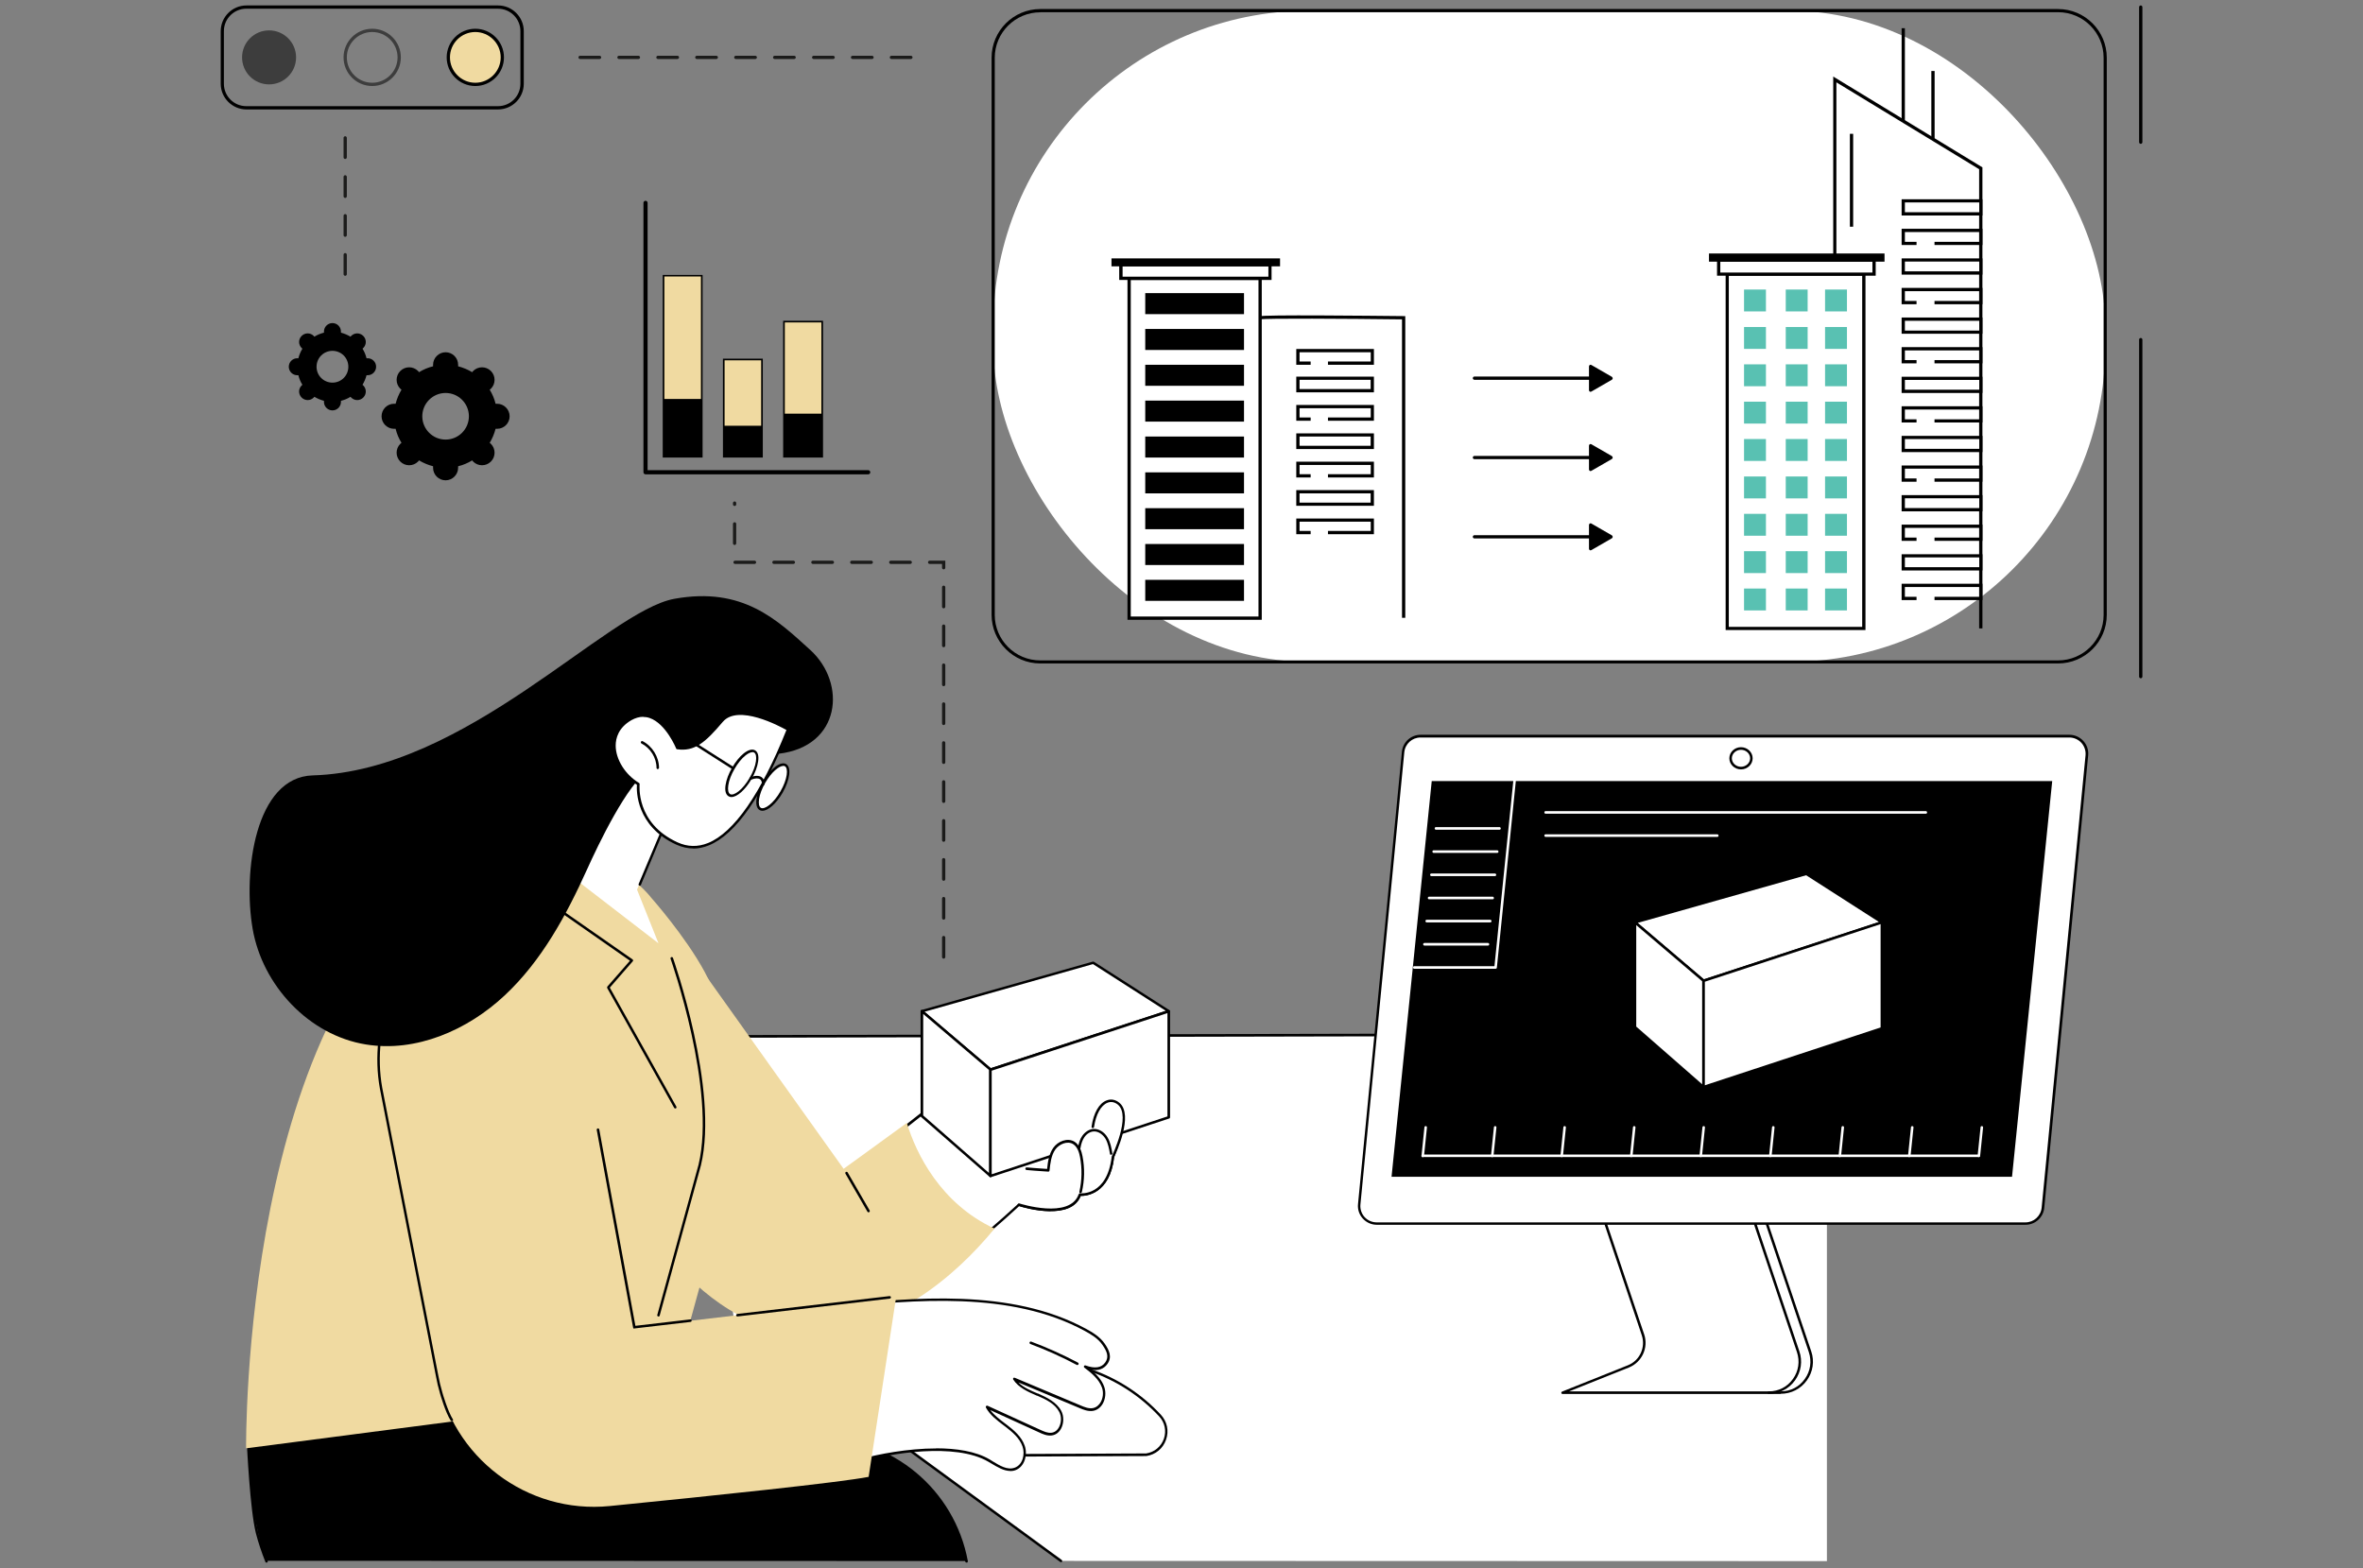<?xml version="1.0" encoding="UTF-8"?>
<svg id="uuid-bb5895a8-8ced-4c3d-bf43-851bc0ec0bcf" data-name="Ebene 1" xmlns="http://www.w3.org/2000/svg" width="217" height="144" viewBox="0 0 217 144">
  <rect x="0" y="0" width="217" height="144" fill="#808080" stroke="none"/>
  <g>
    <rect x="91.21" y=".98" width="102.12" height="59.81" rx="29.04" ry="29.04" style="fill: #fff;"/>
    <path d="M189,60.93h-93.47c-2.47,0-4.47-2.01-4.47-4.47V5.3c0-2.47,2.01-4.47,4.47-4.47h93.47c2.47,0,4.47,2.01,4.47,4.47v51.16c0,2.47-2.01,4.47-4.47,4.47ZM95.53,1.13c-2.3,0-4.18,1.87-4.18,4.18v51.16c0,2.3,1.87,4.18,4.18,4.18h93.47c2.3,0,4.18-1.87,4.18-4.18V5.3c0-2.3-1.87-4.18-4.18-4.18h-93.47Z"/>
  </g>
  <g>
    <polygon points="182.05 57.71 181.75 57.71 181.75 15.54 168.64 7.56 168.64 57.71 168.35 57.71 168.35 7.03 182.05 15.37 182.05 57.71"/>
    <rect x="174.63" y="2.59" width=".3" height="8.53"/>
    <rect x="169.88" y="12.29" width=".3" height="8.53"/>
    <rect x="177.36" y="6.52" width=".3" height="6.22"/>
    <g>
      <rect x="158.61" y="25.17" width="12.55" height="32.54" style="fill: #fff;"/>
      <path d="M171.31,57.86h-12.84V25.03h12.84v32.84ZM158.76,57.57h12.25V25.32h-12.25v32.24Z"/>
    </g>
    <g>
      <rect x="157.83" y="23.88" width="14.27" height="1.3" style="fill: #fff;"/>
      <path d="M172.25,25.32h-14.57v-1.6h14.57v1.6ZM157.98,25.03h13.97v-1h-13.97v1Z"/>
    </g>
    <g>
      <rect x="157.08" y="23.43" width="15.83" height=".45"/>
      <path d="M173.06,24.03h-16.12v-.75h16.12v.75ZM157.23,23.73h15.53v-.15h-15.53v.15Z"/>
    </g>
    <g>
      <rect x="174.78" y="18.44" width="7.12" height="1.19" style="fill: #fff;"/>
      <path d="M182.05,19.79h-7.42v-1.49h7.42v1.49ZM174.93,19.49h6.83v-.9h-6.83v.9Z"/>
    </g>
    <g>
      <polyline points="176 22.35 174.78 22.35 174.78 21.16 181.9 21.16 181.9 22.35 177.65 22.35" style="fill: #fff;"/>
      <polygon points="182.05 22.5 177.65 22.5 177.65 22.21 181.75 22.21 181.75 21.31 174.93 21.31 174.93 22.21 176 22.21 176 22.5 174.63 22.5 174.63 21.01 182.05 21.01 182.05 22.5"/>
    </g>
    <g>
      <rect x="174.78" y="23.88" width="7.12" height="1.19" style="fill: #fff;"/>
      <path d="M182.05,25.22h-7.42v-1.49h7.42v1.49ZM174.93,24.92h6.83v-.9h-6.83v.9Z"/>
    </g>
    <g>
      <polyline points="176 27.79 174.78 27.79 174.78 26.59 181.9 26.59 181.9 27.79 177.65 27.79" style="fill: #fff;"/>
      <polygon points="182.05 27.94 177.65 27.94 177.65 27.64 181.75 27.64 181.75 26.74 174.93 26.74 174.93 27.64 176 27.64 176 27.94 174.63 27.94 174.63 26.44 182.05 26.44 182.05 27.94"/>
    </g>
    <g>
      <rect x="174.78" y="29.31" width="7.12" height="1.19" style="fill: #fff;"/>
      <path d="M182.05,30.65h-7.42v-1.49h7.42v1.49ZM174.93,30.36h6.83v-.9h-6.83v.9Z"/>
    </g>
    <g>
      <polyline points="176 33.22 174.78 33.22 174.78 32.03 181.9 32.03 181.9 33.22 177.65 33.22" style="fill: #fff;"/>
      <polygon points="182.05 33.37 177.65 33.37 177.65 33.07 181.75 33.07 181.75 32.18 174.93 32.18 174.93 33.07 176 33.07 176 33.37 174.63 33.37 174.63 31.88 182.05 31.88 182.05 33.37"/>
    </g>
    <g>
      <rect x="174.78" y="34.74" width="7.12" height="1.19" style="fill: #fff;"/>
      <path d="M182.05,36.09h-7.42v-1.49h7.42v1.49ZM174.93,35.79h6.83v-.9h-6.83v.9Z"/>
    </g>
    <g>
      <polyline points="176 38.66 174.78 38.66 174.78 37.46 181.9 37.46 181.9 38.66 177.65 38.66" style="fill: #fff;"/>
      <polygon points="182.05 38.8 177.65 38.8 177.65 38.51 181.75 38.51 181.75 37.61 174.93 37.61 174.93 38.51 176 38.51 176 38.8 174.63 38.8 174.63 37.31 182.05 37.31 182.05 38.8"/>
    </g>
    <g>
      <rect x="174.78" y="40.18" width="7.12" height="1.19" style="fill: #fff;"/>
      <path d="M182.05,41.52h-7.42v-1.49h7.42v1.49ZM174.93,41.22h6.83v-.9h-6.83v.9Z"/>
    </g>
    <g>
      <polyline points="176 44.09 174.78 44.09 174.78 42.89 181.9 42.89 181.9 44.09 177.65 44.09" style="fill: #fff;"/>
      <polygon points="182.05 44.24 177.65 44.24 177.65 43.94 181.75 43.94 181.75 43.04 174.93 43.04 174.93 43.94 176 43.94 176 44.24 174.63 44.24 174.63 42.75 182.05 42.75 182.05 44.24"/>
    </g>
    <g>
      <rect x="174.78" y="45.61" width="7.12" height="1.19" style="fill: #fff;"/>
      <path d="M182.05,46.96h-7.42v-1.49h7.42v1.49ZM174.93,46.66h6.83v-.9h-6.83v.9Z"/>
    </g>
    <g>
      <polyline points="176 49.52 174.78 49.52 174.78 48.33 181.9 48.33 181.9 49.52 177.65 49.52" style="fill: #fff;"/>
      <polygon points="182.05 49.67 177.65 49.67 177.65 49.37 181.75 49.37 181.75 48.48 174.93 48.48 174.93 49.37 176 49.37 176 49.67 174.63 49.67 174.63 48.18 182.05 48.18 182.05 49.67"/>
    </g>
    <g>
      <rect x="174.78" y="51.05" width="7.12" height="1.19" style="fill: #fff;"/>
      <path d="M182.05,52.39h-7.42v-1.49h7.42v1.49ZM174.93,52.09h6.83v-.9h-6.83v.9Z"/>
    </g>
    <g>
      <polyline points="176 54.96 174.78 54.96 174.78 53.76 181.9 53.76 181.9 54.96 177.65 54.96" style="fill: #fff;"/>
      <polygon points="182.05 55.11 177.65 55.11 177.65 54.81 181.75 54.81 181.75 53.91 174.93 53.91 174.93 54.81 176 54.81 176 55.11 174.63 55.11 174.63 53.61 182.05 53.61 182.05 55.11"/>
    </g>
    <rect x="160.16" y="26.59" width="2.01" height="2.01" style="fill: #59c1b2;"/>
    <rect x="163.99" y="26.59" width="2.01" height="2.01" style="fill: #59c1b2;"/>
    <rect x="167.6" y="26.59" width="2.01" height="2.01" style="fill: #59c1b2;"/>
    <rect x="160.16" y="30.03" width="2.01" height="2.01" style="fill: #59c1b2;"/>
    <rect x="163.99" y="30.03" width="2.01" height="2.01" style="fill: #59c1b2;"/>
    <rect x="167.6" y="30.03" width="2.01" height="2.01" style="fill: #59c1b2;"/>
    <rect x="160.16" y="33.46" width="2.01" height="2.01" style="fill: #59c1b2;"/>
    <rect x="163.99" y="33.46" width="2.01" height="2.01" style="fill: #59c1b2;"/>
    <rect x="167.6" y="33.46" width="2.01" height="2.01" style="fill: #59c1b2;"/>
    <rect x="160.16" y="36.89" width="2.01" height="2.01" style="fill: #59c1b2;"/>
    <rect x="163.99" y="36.89" width="2.01" height="2.01" style="fill: #59c1b2;"/>
    <rect x="167.6" y="36.89" width="2.01" height="2.01" style="fill: #59c1b2;"/>
    <rect x="160.16" y="40.32" width="2.01" height="2.01" style="fill: #59c1b2;"/>
    <rect x="163.99" y="40.32" width="2.01" height="2.01" style="fill: #59c1b2;"/>
    <rect x="167.6" y="40.32" width="2.01" height="2.01" style="fill: #59c1b2;"/>
    <rect x="160.16" y="43.76" width="2.01" height="2.01" style="fill: #59c1b2;"/>
    <rect x="163.99" y="43.76" width="2.01" height="2.01" style="fill: #59c1b2;"/>
    <rect x="167.6" y="43.76" width="2.01" height="2.01" style="fill: #59c1b2;"/>
    <rect x="160.16" y="47.19" width="2.01" height="2.01" style="fill: #59c1b2;"/>
    <rect x="163.99" y="47.19" width="2.01" height="2.01" style="fill: #59c1b2;"/>
    <rect x="167.6" y="47.19" width="2.01" height="2.01" style="fill: #59c1b2;"/>
    <rect x="160.16" y="50.62" width="2.01" height="2.01" style="fill: #59c1b2;"/>
    <rect x="163.99" y="50.62" width="2.01" height="2.01" style="fill: #59c1b2;"/>
    <rect x="167.6" y="50.62" width="2.01" height="2.01" style="fill: #59c1b2;"/>
    <rect x="160.16" y="54.05" width="2.01" height="2.01" style="fill: #59c1b2;"/>
    <rect x="163.99" y="54.05" width="2.01" height="2.01" style="fill: #59c1b2;"/>
    <rect x="167.6" y="54.05" width="2.01" height="2.01" style="fill: #59c1b2;"/>
  </g>
  <g>
    <g>
      <rect x="103.69" y="25.56" width="12.03" height="31.21" style="fill: #fff;"/>
      <path d="M115.87,56.92h-12.33v-31.51h12.33v31.51ZM103.84,56.62h11.73v-30.91h-11.73v30.91Z"/>
    </g>
    <g>
      <rect x="102.94" y="24.31" width="13.69" height="1.25" style="fill: #fff;"/>
      <path d="M116.77,25.71h-13.99v-1.54h13.99v1.54ZM103.09,25.41h13.39v-.95h-13.39v.95Z"/>
    </g>
    <g>
      <rect x="102.22" y="23.88" width="15.18" height=".43"/>
      <path d="M117.55,24.46h-15.48v-.73h15.48v.73ZM102.37,24.16h14.88v-.13h-14.88v.13Z"/>
    </g>
    <g>
      <rect x="119.19" y="34.73" width="6.83" height="1.15" style="fill: #fff;"/>
      <path d="M126.17,36.03h-7.13v-1.44h7.13v1.44ZM119.34,35.73h6.53v-.85h-6.53v.85Z"/>
    </g>
    <g>
      <polyline points="120.36 38.49 119.19 38.49 119.19 37.34 126.03 37.34 126.03 38.49 121.95 38.49" style="fill: #fff;"/>
      <polygon points="126.17 38.64 121.95 38.64 121.95 38.34 125.88 38.34 125.88 37.49 119.34 37.49 119.34 38.34 120.36 38.34 120.36 38.64 119.04 38.64 119.04 37.19 126.17 37.19 126.17 38.64"/>
    </g>
    <g>
      <polyline points="120.36 33.35 119.19 33.35 119.19 32.2 126.03 32.2 126.03 33.35 121.95 33.35" style="fill: #fff;"/>
      <polygon points="126.17 33.5 121.95 33.5 121.95 33.2 125.88 33.2 125.88 32.35 119.34 32.35 119.34 33.2 120.36 33.2 120.36 33.5 119.04 33.5 119.04 32.05 126.17 32.05 126.17 33.5"/>
    </g>
    <g>
      <rect x="119.19" y="39.95" width="6.83" height="1.15" style="fill: #fff;"/>
      <path d="M126.17,41.24h-7.13v-1.44h7.13v1.44ZM119.34,40.94h6.53v-.85h-6.53v.85Z"/>
    </g>
    <g>
      <polyline points="120.36 43.7 119.19 43.7 119.19 42.55 126.03 42.55 126.03 43.7 121.95 43.7" style="fill: #fff;"/>
      <polygon points="126.17 43.85 121.95 43.85 121.95 43.55 125.88 43.55 125.88 42.7 119.34 42.7 119.34 43.55 120.36 43.55 120.36 43.85 119.04 43.85 119.04 42.4 126.17 42.4 126.17 43.85"/>
    </g>
    <g>
      <rect x="119.19" y="45.16" width="6.83" height="1.15" style="fill: #fff;"/>
      <path d="M126.17,46.45h-7.13v-1.44h7.13v1.44ZM119.34,46.16h6.53v-.85h-6.53v.85Z"/>
    </g>
    <g>
      <polyline points="120.36 48.91 119.19 48.91 119.19 47.76 126.03 47.76 126.03 48.91 121.95 48.91" style="fill: #fff;"/>
      <polygon points="126.17 49.06 121.95 49.06 121.95 48.76 125.88 48.76 125.88 47.91 119.34 47.91 119.34 48.76 120.36 48.76 120.36 49.06 119.04 49.06 119.04 47.62 126.17 47.62 126.17 49.06"/>
    </g>
    <rect x="105.17" y="26.92" width="9.07" height="1.93"/>
    <rect x="105.17" y="30.21" width="9.07" height="1.93"/>
    <rect x="105.17" y="33.5" width="9.07" height="1.93"/>
    <rect x="105.17" y="36.79" width="9.07" height="1.93"/>
    <rect x="105.17" y="40.09" width="9.07" height="1.93"/>
    <rect x="105.17" y="43.38" width="9.07" height="1.93"/>
    <rect x="105.17" y="46.67" width="9.07" height="1.93"/>
    <rect x="105.17" y="49.96" width="9.07" height="1.93"/>
    <rect x="105.17" y="53.25" width="9.07" height="1.93"/>
    <path d="M129.05,56.74h-.3v-27.41c-5.06-.06-12.59-.11-12.98,0l-.02-.08-.1-.2c.32-.16,10.22-.05,13.25-.02h.15v27.71Z"/>
  </g>
  <path d="M196.59,62.29c-.08,0-.15-.07-.15-.15v-30.95c0-.08.07-.15.15-.15s.15.07.15.15v30.95c0,.08-.07.15-.15.15Z"/>
  <path d="M196.59,13.21c-.08,0-.15-.07-.15-.15V.65c0-.08.07-.15.15-.15s.15.07.15.15v12.41c0,.08-.07.15-.15.15Z"/>
  <g>
    <polygon points="147.95 34.73 147 35.28 146.06 35.83 146.06 34.73 146.06 33.64 147 34.19 147.95 34.73"/>
    <path d="M146.06,35.98s-.05,0-.07-.02c-.05-.03-.07-.08-.07-.13v-1.09s0-1.09,0-1.09c0-.05.03-.1.07-.13.05-.03.1-.03.15,0l1.89,1.09s.07.08.07.13-.03.1-.07.13l-1.89,1.09s-.05.02-.07.02ZM146.21,33.9v.83s0,.83,0,.83l1.44-.83-1.44-.83Z"/>
  </g>
  <g>
    <polygon points="147.95 42.02 147 42.56 146.06 43.11 146.06 42.02 146.06 40.92 147 41.47 147.95 42.02"/>
    <path d="M146.06,43.26s-.05,0-.07-.02c-.05-.03-.07-.08-.07-.13v-1.09s0-1.09,0-1.09c0-.05.03-.1.07-.13.05-.03.1-.03.15,0l1.89,1.09s.07.08.07.13-.03.1-.07.13l-1.89,1.09s-.05.02-.07.02ZM146.21,41.18v.83s0,.83,0,.83l1.44-.83-1.44-.83Z"/>
  </g>
  <g>
    <polygon points="147.95 49.3 147 49.84 146.06 50.39 146.06 49.3 146.06 48.21 147 48.75 147.95 49.3"/>
    <path d="M146.06,50.54s-.05,0-.07-.02c-.05-.03-.07-.08-.07-.13v-1.09s0-1.09,0-1.09c0-.05.03-.1.07-.13.05-.03.1-.03.15,0l1.89,1.09s.07.08.07.13-.03.1-.07.13l-1.89,1.09s-.05.02-.07.02ZM146.21,48.47v.83s0,.83,0,.83l1.44-.83-1.44-.83Z"/>
  </g>
  <path d="M146.69,34.88h-11.29c-.08,0-.15-.07-.15-.15s.07-.15.15-.15h11.29c.08,0,.15.07.15.15s-.07.15-.15.15Z"/>
  <path d="M146.69,42.17h-11.29c-.08,0-.15-.07-.15-.15s.07-.15.15-.15h11.29c.08,0,.15.07.15.15s-.07.15-.15.15Z"/>
  <path d="M146.69,49.45h-11.29c-.08,0-.15-.07-.15-.15s.07-.15.15-.15h11.29c.08,0,.15.07.15.15s-.07.15-.15.15Z"/>
  <g>
    <path d="M35.04,38.23c0,.64.52,1.15,1.15,1.15.05,0,.09,0,.14,0,.11.46.3.9.54,1.29-.04.03-.07.06-.11.09-.45.45-.45,1.18,0,1.63.45.45,1.18.45,1.63,0,.03-.03.06-.07.09-.11.4.24.83.42,1.29.54,0,.05,0,.09,0,.14,0,.64.52,1.15,1.15,1.15s1.15-.52,1.15-1.15c0-.05,0-.09,0-.14.46-.11.9-.3,1.29-.54.03.04.06.07.09.11.45.45,1.18.45,1.63,0,.45-.45.45-1.18,0-1.63-.03-.03-.07-.06-.11-.09.24-.4.42-.83.54-1.29.05,0,.09,0,.14,0,.64,0,1.15-.52,1.15-1.15s-.52-1.15-1.15-1.15c-.05,0-.09,0-.14,0-.11-.46-.3-.9-.54-1.29.04-.03.07-.06.11-.09.45-.45.45-1.18,0-1.63-.45-.45-1.18-.45-1.63,0-.03.03-.06.07-.09.11-.4-.24-.83-.42-1.29-.54,0-.05,0-.09,0-.14,0-.64-.52-1.15-1.15-1.15s-1.15.52-1.15,1.15c0,.05,0,.09,0,.14-.46.11-.9.3-1.29.54-.03-.04-.06-.07-.09-.11-.45-.45-1.18-.45-1.63,0-.45.45-.45,1.18,0,1.63.03.03.07.06.11.09-.24.4-.42.83-.54,1.29-.05,0-.09,0-.14,0-.64,0-1.15.52-1.15,1.15ZM38.78,38.23c0-1.18.96-2.14,2.14-2.14s2.14.96,2.14,2.14-.96,2.14-2.14,2.14-2.14-.96-2.14-2.14Z"/>
    <path d="M26.52,33.68c0,.43.35.78.78.78.03,0,.06,0,.1,0,.08.32.2.61.37.88-.02.02-.05.04-.07.06-.31.31-.31.8,0,1.11.31.31.8.31,1.11,0,.02-.02.04-.05.06-.07.27.16.57.29.88.37,0,.03,0,.06,0,.1,0,.43.35.78.78.78s.78-.35.78-.78c0-.03,0-.06,0-.1.32-.08.61-.2.88-.37.02.02.04.05.06.07.31.31.8.31,1.11,0,.31-.31.31-.8,0-1.11-.02-.02-.05-.04-.07-.06.16-.27.29-.57.37-.88.03,0,.06,0,.1,0,.43,0,.78-.35.78-.78s-.35-.78-.78-.78c-.03,0-.06,0-.1,0-.08-.32-.2-.61-.37-.88.02-.02.05-.04.07-.06.31-.31.31-.8,0-1.11-.31-.31-.8-.31-1.11,0-.02.02-.04.05-.06.07-.27-.16-.57-.29-.88-.37,0-.03,0-.06,0-.1,0-.43-.35-.78-.78-.78s-.78.35-.78.78c0,.03,0,.06,0,.1-.32.08-.61.2-.88.37-.02-.02-.04-.05-.06-.07-.31-.31-.8-.31-1.11,0-.31.31-.31.8,0,1.11.02.02.05.04.07.06-.16.27-.29.57-.37.88-.03,0-.06,0-.1,0-.43,0-.78.35-.78.78ZM29.07,33.68c0-.81.65-1.46,1.46-1.46s1.46.65,1.46,1.46-.65,1.46-1.46,1.46-1.46-.65-1.46-1.46Z"/>
  </g>
  <g>
    <circle cx="24.71" cy="5.27" r="2.48" style="fill: #3d3d3d;"/>
    <path d="M34.18,7.9c-1.45,0-2.63-1.18-2.63-2.63s1.18-2.63,2.63-2.63,2.63,1.18,2.63,2.63-1.18,2.63-2.63,2.63ZM34.18,2.94c-1.29,0-2.33,1.05-2.33,2.33s1.05,2.33,2.33,2.33,2.33-1.05,2.33-2.33-1.05-2.33-2.33-2.33Z" style="fill: #3d3d3d;"/>
    <g>
      <circle cx="43.65" cy="5.27" r="2.48" style="fill: #f0daa1;"/>
      <path d="M43.65,7.9c-1.45,0-2.63-1.18-2.63-2.63s1.18-2.63,2.63-2.63,2.63,1.18,2.63,2.63-1.18,2.63-2.63,2.63ZM43.65,2.94c-1.29,0-2.33,1.05-2.33,2.33s1.05,2.33,2.33,2.33,2.33-1.05,2.33-2.33-1.05-2.33-2.33-2.33Z"/>
    </g>
  </g>
  <path d="M45.74,10.05h-23.11c-1.3,0-2.36-1.06-2.36-2.36V2.86c0-1.3,1.06-2.36,2.36-2.36h23.11c1.3,0,2.36,1.06,2.36,2.36v4.83c0,1.3-1.06,2.36-2.36,2.36ZM22.62.8c-1.14,0-2.06.92-2.06,2.06v4.83c0,1.14.92,2.06,2.06,2.06h23.11c1.14,0,2.06-.92,2.06-2.06V2.86c0-1.14-.92-2.06-2.06-2.06h-23.11Z"/>
  <g>
    <path d="M79.73,43.56h-20.45c-.1,0-.19-.08-.19-.19v-24.74c0-.1.08-.19.19-.19s.19.08.19.19v24.55h20.26c.1,0,.19.08.19.19s-.08.19-.19.19Z"/>
    <g>
      <rect x="60.93" y="25.32" width="3.51" height="16.62" style="fill: #f0daa1;"/>
      <path d="M64.52,42.02h-3.66v-16.77h3.66v16.77ZM61.01,41.87h3.36v-16.48h-3.36v16.48Z"/>
    </g>
    <g>
      <rect x="66.46" y="33.01" width="3.51" height="8.93" style="fill: #f0daa1;"/>
      <path d="M70.05,42.02h-3.66v-9.08h3.66v9.08ZM66.54,41.87h3.36v-8.78h-3.36v8.78Z"/>
    </g>
    <g>
      <rect x="71.99" y="29.53" width="3.51" height="12.41" style="fill: #f0daa1;"/>
      <path d="M75.58,42.02h-3.66v-12.56h3.66v12.56ZM72.07,41.87h3.36v-12.26h-3.36v12.26Z"/>
    </g>
    <rect x="60.93" y="36.64" width="3.51" height="5.32"/>
    <rect x="66.46" y="39.1" width="3.51" height="2.86"/>
    <rect x="71.99" y="37.99" width="3.51" height="3.97"/>
  </g>
  <g>
    <polygon points="64.08 95.24 157.47 94.99 167.77 100.52 167.77 143.37 97.44 143.35 67.4 121.21 64.08 95.24" style="fill: #fff;"/>
    <path d="M97.44,143.47s-.05,0-.07-.02l-17.67-12.93c-.05-.04-.06-.11-.03-.16.04-.05.11-.06.16-.03l17.67,12.93c.05.04.06.11.03.16-.02.03-.06.05-.09.05Z"/>
  </g>
  <path d="M167.77,100.64s-.04,0-.06-.01l-10.27-5.52-89.88.19h0c-.06,0-.12-.05-.12-.12,0-.06.05-.12.12-.12l89.91-.19s.04,0,.06.01l10.3,5.54c.06.03.08.1.05.16-.02.04-.06.06-.1.06Z"/>
  <g>
    <path d="M105.27,133.6l-14.55.06-1.06-6.99,3.01-1.51c5.14-.78,10.32,1.04,13.86,4.84,1.18,1.27.46,3.34-1.26,3.6Z" style="fill: #fff;"/>
    <path d="M90.72,133.78c-.06,0-.11-.04-.12-.1l-1.06-6.99s.02-.1.06-.12l3.01-1.51s.02,0,.03-.01c5.18-.78,10.4,1.04,13.96,4.87.58.63.77,1.49.48,2.3-.28.81-.96,1.37-1.81,1.5,0,0-.01,0-.02,0l-14.55.06h0ZM105.27,133.6h0,0ZM89.79,126.73l1.03,6.81,14.44-.06c.76-.12,1.36-.62,1.62-1.34.25-.73.09-1.5-.43-2.06-3.51-3.77-8.64-5.57-13.74-4.8l-2.91,1.47Z"/>
  </g>
  <g>
    <g>
      <g>
        <path d="M147.45,112.38l3.43,10.21c.39,1.17-.2,2.44-1.34,2.89l-6.05,2.42h20.03c1.94,0,3.31-1.91,2.69-3.75l-3.97-11.79h-14.8Z" style="fill: #fff;"/>
        <path d="M163.52,128.02h-20.03c-.06,0-.1-.04-.11-.09s.02-.11.07-.13l6.05-2.42c1.08-.43,1.64-1.64,1.27-2.75l-3.43-10.21c-.02-.06.01-.13.07-.15.06-.02.13.01.15.07l3.43,10.21c.41,1.22-.21,2.56-1.41,3.04l-5.48,2.19h19.43c.89,0,1.7-.41,2.21-1.14.52-.72.65-1.62.37-2.46l-3.97-11.79c-.02-.06.01-.13.07-.15.06-.02.13.01.15.07l3.97,11.79c.31.91.16,1.89-.4,2.67-.56.78-1.44,1.23-2.4,1.23Z"/>
      </g>
      <path d="M162.44,128.02c-.06,0-.12-.05-.12-.12s.05-.12.12-.12c.89,0,1.7-.41,2.21-1.14.52-.72.65-1.62.37-2.46l-3.96-11.78c-.02-.06.01-.13.07-.15.06-.02.13.01.15.07l3.96,11.78c.31.91.16,1.89-.4,2.67-.56.78-1.44,1.23-2.4,1.23Z"/>
    </g>
    <g>
      <path d="M126.43,112.37h59.58c.83,0,1.52-.63,1.6-1.45l4.03-41.54c.09-.95-.65-1.76-1.6-1.76h-59.58c-.83,0-1.52.63-1.6,1.45l-4.03,41.54c-.09.95.65,1.76,1.6,1.76Z" style="fill: #fff;"/>
      <path d="M186.01,112.48h-59.58c-.49,0-.95-.21-1.28-.57-.33-.36-.49-.84-.44-1.33l4.03-41.54c.09-.89.83-1.56,1.72-1.56h59.58c.49,0,.95.21,1.28.57.33.36.49.84.44,1.33l-4.03,41.54c-.09.89-.83,1.56-1.72,1.56ZM130.45,67.73c-.77,0-1.41.58-1.49,1.35l-4.03,41.54c-.04.42.1.84.38,1.15.28.31.69.49,1.11.49h59.58c.77,0,1.41-.58,1.49-1.35l4.03-41.54c.04-.42-.1-.84-.38-1.15-.28-.31-.69-.49-1.11-.49h-59.58Z"/>
    </g>
    <polygon points="127.79 108.07 184.77 108.07 188.46 71.73 131.48 71.73 127.79 108.07"/>
    <g>
      <path d="M137.35,88.97h-7.47c-.06,0-.12-.05-.12-.12s.05-.12.12-.12h7.36s1.73-17.01,1.73-17.01c0-.06.06-.11.13-.1.06,0,.11.06.1.13l-1.74,17.12c0,.06-.06.1-.12.1Z" style="fill: #fff;"/>
      <path d="M136.64,86.84h-5.83c-.06,0-.12-.05-.12-.12s.05-.12.12-.12h5.83c.06,0,.12.05.12.12s-.05.12-.12.12Z" style="fill: #fff;"/>
      <path d="M136.85,84.71h-5.83c-.06,0-.12-.05-.12-.12s.05-.12.12-.12h5.83c.06,0,.12.05.12.12s-.05.12-.12.12Z" style="fill: #fff;"/>
      <path d="M137.07,82.59h-5.83c-.06,0-.12-.05-.12-.12s.05-.12.12-.12h5.83c.06,0,.12.05.12.12s-.05.12-.12.12Z" style="fill: #fff;"/>
      <path d="M137.28,80.46h-5.83c-.06,0-.12-.05-.12-.12s.05-.12.12-.12h5.83c.06,0,.12.05.12.12s-.05.12-.12.12Z" style="fill: #fff;"/>
      <path d="M137.49,78.33h-5.83c-.06,0-.12-.05-.12-.12s.05-.12.12-.12h5.83c.06,0,.12.05.12.12s-.05.12-.12.12Z" style="fill: #fff;"/>
      <path d="M137.7,76.2h-5.83c-.06,0-.12-.05-.12-.12s.05-.12.12-.12h5.83c.06,0,.12.05.12.12s-.05.12-.12.12Z" style="fill: #fff;"/>
    </g>
    <path d="M159.88,70.66c-.59,0-1.07-.46-1.07-1.02s.48-1.02,1.07-1.02,1.07.46,1.07,1.02-.48,1.02-1.07,1.02ZM159.88,68.86c-.46,0-.84.35-.84.78s.38.78.84.78.84-.35.84-.78-.38-.78-.84-.78Z"/>
    <g>
      <path d="M130.65,106.27s0,0-.01,0c-.06,0-.11-.06-.1-.13l.27-2.62c0-.06.06-.11.13-.1.06,0,.11.06.1.13l-.27,2.62c0,.06-.06.1-.12.1Z" style="fill: #fff;"/>
      <path d="M137.03,106.27s0,0-.01,0c-.06,0-.11-.06-.1-.13l.27-2.62c0-.06.06-.11.13-.1.06,0,.11.06.1.13l-.27,2.62c0,.06-.06.1-.12.1Z" style="fill: #fff;"/>
      <path d="M143.41,106.27s0,0-.01,0c-.06,0-.11-.06-.1-.13l.27-2.62c0-.06.06-.11.13-.1.06,0,.11.06.1.13l-.27,2.62c0,.06-.06.1-.12.1Z" style="fill: #fff;"/>
      <path d="M149.8,106.27s0,0-.01,0c-.06,0-.11-.06-.1-.13l.27-2.62c0-.06.06-.11.13-.1.06,0,.11.06.1.13l-.27,2.62c0,.06-.06.1-.12.1Z" style="fill: #fff;"/>
      <path d="M156.18,106.27s0,0-.01,0c-.06,0-.11-.06-.1-.13l.27-2.62c0-.06.06-.11.13-.1.06,0,.11.06.1.13l-.27,2.62c0,.06-.06.1-.12.1Z" style="fill: #fff;"/>
      <path d="M162.57,106.27s0,0-.01,0c-.06,0-.11-.06-.1-.13l.27-2.62c0-.06.06-.11.13-.1.06,0,.11.06.1.13l-.27,2.62c0,.06-.06.1-.12.1Z" style="fill: #fff;"/>
      <path d="M168.95,106.27s0,0-.01,0c-.06,0-.11-.06-.1-.13l.27-2.62c0-.06.06-.11.13-.1.06,0,.11.06.1.13l-.27,2.62c0,.06-.06.1-.12.1Z" style="fill: #fff;"/>
      <path d="M175.33,106.27s0,0-.01,0c-.06,0-.11-.06-.1-.13l.27-2.62c0-.06.06-.11.13-.1.06,0,.11.06.1.13l-.27,2.62c0,.06-.06.1-.12.1Z" style="fill: #fff;"/>
      <path d="M181.72,106.27s0,0-.01,0c-.06,0-.11-.06-.1-.13l.27-2.62c0-.06.06-.11.13-.1.06,0,.11.06.1.13l-.27,2.62c0,.06-.06.1-.12.1Z" style="fill: #fff;"/>
      <path d="M130.65,106.27c-.06,0-.12-.05-.12-.12s.05-.12.12-.12h51.04c.06,0,.12.05.12.11s-.05.12-.12.12h-51.04Z" style="fill: #fff;"/>
    </g>
    <path d="M176.85,74.73h-34.91c-.06,0-.12-.05-.12-.12s.05-.12.12-.12h34.91c.06,0,.12.05.12.12s-.05.12-.12.12Z"/>
    <path d="M176.85,74.73h-34.91c-.06,0-.12-.05-.12-.12s.05-.12.12-.12h34.91c.06,0,.12.05.12.12s-.05.12-.12.12Z"/>
    <path d="M176.85,74.73h-34.91c-.06,0-.12-.05-.12-.12s.05-.12.12-.12h34.91c.06,0,.12.05.12.12s-.05.12-.12.12Z"/>
    <g>
      <path d="M157.7,76.86h-15.76c-.06,0-.12-.05-.12-.12s.05-.12.12-.12h15.76c.06,0,.12.05.12.12s-.05.12-.12.12Z" style="fill: #fff;"/>
      <path d="M176.85,74.73h-34.91c-.06,0-.12-.05-.12-.12s.05-.12.12-.12h34.91c.06,0,.12.05.12.12s-.05.12-.12.12Z" style="fill: #fff;"/>
    </g>
    <g>
      <g>
        <polygon points="150.15 84.71 165.88 80.25 172.82 84.71 156.44 90.07 150.15 84.71" style="fill: #fff;"/>
        <path d="M156.44,90.19s-.05,0-.08-.03l-6.3-5.36s-.05-.07-.04-.11.04-.08.08-.09l15.74-4.45s.07,0,.09.01l6.94,4.45s.06.07.05.11c0,.04-.04.08-.08.1l-16.38,5.36s-.02,0-.04,0ZM150.39,84.76l6.08,5.18,16.08-5.27-6.69-4.29-15.48,4.38Z"/>
      </g>
      <g>
        <polygon points="150.15 94.33 156.44 99.84 156.44 90.07 150.15 84.71 150.15 94.33" style="fill: #fff;"/>
        <path d="M156.44,99.95s-.06,0-.08-.03l-6.3-5.5s-.04-.05-.04-.09v-9.63s.03-.09.07-.11c.04-.02.09-.01.12.02l6.3,5.36s.04.05.04.09v9.77s-.03.09-.07.11c-.02,0-.03.01-.05.01ZM150.26,94.28l6.06,5.3v-9.46l-6.06-5.16v9.32Z"/>
      </g>
      <g>
        <polygon points="172.82 94.45 156.44 99.84 156.44 90.07 172.82 84.71 172.82 94.45" style="fill: #fff;"/>
        <path d="M156.44,99.95s-.05,0-.07-.02c-.03-.02-.05-.06-.05-.09v-9.77c0-.05.03-.1.08-.11l16.38-5.36s.07,0,.1.02c.03.02.05.06.05.09v9.74c0,.05-.03.1-.08.11l-16.38,5.39s-.02,0-.04,0ZM156.56,90.15v9.52l16.14-5.31v-9.49l-16.14,5.29ZM172.82,94.45h0,0Z"/>
      </g>
    </g>
  </g>
  <g>
    <g>
      <path d="M24.42,143.33c-.5-1.25-1.03-3.86-1.28-5.4l-.45-6.18,19.88-4.13,31.2,4.63c8.32-.6,13.77,4.85,14.95,11.11l-64.3-.02Z"/>
      <path d="M88.75,143.5c-.06,0-.1-.04-.11-.1-1.22-6.54-6.94-11.24-13.59-11.16l-29.7.27s-.1-.03-.11-.08l-.88-2.97-21.46,3.27c.04.81.31,6.02.82,8.03.21.83.5,1.7.86,2.59.02.06,0,.13-.06.15-.06.02-.13,0-.15-.06-.36-.9-.65-1.78-.87-2.62-.55-2.19-.82-8.12-.83-8.18,0-.06.04-.11.1-.12l21.67-3.3c.06,0,.11.03.13.08l.88,2.99,29.61-.27c.05,0,.11,0,.16,0,6.7,0,12.43,4.75,13.66,11.35.01.06-.03.12-.09.14,0,0-.01,0-.02,0Z"/>
    </g>
    <g>
      <g>
        <g>
          <g>
            <path d="M102.64,101.52c-1.18-.69-1.98-.15-2.28,1.97,0,0-2.23.13-3.77-1.38-.48-.47-.62-1.18-.38-1.81.28-.72.67-1.66.96-2.01.49-.6,3.06.47,3.68-1.34.62-1.8-4.31-3.46-5.35-2.73-.85.6-6.76,4.79-12.4,9.28.62,1.14-1.75,4.8-1,5.86,1.04,1.44,2.2,2.79,3.5,4,1.01.94,1.56,1.28,2.71,2.03,1.64-1.64,3.15-2.79,5.26-4.75,0,0,4.75,1.54,5.6-.92,0,0,2.6.3,3.04-3.47,0,0,1.62-4.04.44-4.73Z" style="fill: #fff;"/>
            <path d="M88.31,115.51s-.04,0-.06-.02l-.29-.19c-.97-.64-1.5-.99-2.43-1.85-1.27-1.18-2.45-2.53-3.52-4.01-.42-.59,0-1.8.46-3.09.4-1.11.8-2.27.53-2.78-.03-.05-.01-.11.03-.15,6.08-4.85,12.34-9.25,12.4-9.29.76-.53,3.3.07,4.69,1.12.75.56,1.04,1.17.84,1.74-.42,1.22-1.69,1.21-2.61,1.2-.48,0-.94,0-1.09.17-.22.27-.55.95-.94,1.98-.23.59-.09,1.25.35,1.68,1.31,1.29,3.15,1.35,3.59,1.35.18-1.2.53-1.9,1.05-2.16.38-.18.85-.12,1.39.2,1.22.71-.19,4.37-.38,4.86-.4,3.41-2.59,3.57-3.07,3.56-.89,2.3-5.05,1.12-5.65.93-.9.83-1.67,1.51-2.42,2.16-.96.83-1.86,1.62-2.78,2.54-.02.02-.05.03-.08.03ZM83.24,103.54c.25.62-.14,1.72-.55,2.88-.42,1.17-.85,2.39-.49,2.88,1.06,1.47,2.23,2.81,3.49,3.98.91.85,1.44,1.2,2.4,1.83l.21.14c.91-.9,1.79-1.67,2.73-2.49.76-.66,1.55-1.35,2.47-2.2.03-.03.08-.04.12-.03.05.02,4.65,1.48,5.45-.85.02-.05.07-.08.12-.08.1.01,2.49.23,2.91-3.36,0-.01,0-.02,0-.03.44-1.1,1.39-4.06.49-4.59-.47-.27-.86-.34-1.17-.19-.46.22-.77.92-.94,2.08,0,.05-.05.1-.11.1-.09,0-2.3.12-3.86-1.41-.51-.5-.67-1.26-.4-1.93.28-.73.68-1.68.98-2.04.22-.26.7-.26,1.27-.25.9,0,2.02.02,2.39-1.05.21-.6-.3-1.13-.76-1.48-1.37-1.03-3.8-1.55-4.42-1.11-.06.04-6.26,4.4-12.32,9.22Z"/>
          </g>
          <path d="M91.58,104.59s-.07-.02-.09-.05c-.04-.05-.03-.13.03-.16,1.18-.85,1.85-2.4,1.68-3.84,0-.06.04-.12.1-.13.06,0,.12.04.13.1.18,1.55-.51,3.14-1.78,4.06-.02.02-.04.02-.07.02Z"/>
          <g>
            <g>
              <polygon points="84.66 92.87 100.4 88.41 107.33 92.87 90.96 98.23 84.66 92.87" style="fill: #fff;"/>
              <path d="M90.96,98.35s-.05,0-.08-.03l-6.3-5.36s-.05-.07-.04-.11.04-.08.08-.09l15.74-4.45s.07,0,.09.01l6.94,4.45s.06.07.05.11c0,.04-.04.08-.08.1l-16.38,5.36s-.02,0-.04,0ZM84.9,92.92l6.08,5.18,16.08-5.27-6.69-4.29-15.48,4.38Z"/>
            </g>
            <g>
              <polygon points="84.66 102.49 90.96 108 90.96 98.23 84.66 92.87 84.66 102.49" style="fill: #fff;"/>
              <path d="M90.96,108.11s-.06,0-.08-.03l-6.3-5.5s-.04-.05-.04-.09v-9.63s.03-.09.07-.11c.04-.02.09-.01.12.02l6.3,5.36s.04.05.04.09v9.77s-.03.09-.07.11c-.02,0-.03.01-.05.01ZM84.78,102.44l6.06,5.3v-9.46l-6.06-5.16v9.32Z"/>
            </g>
            <g>
              <polygon points="107.33 102.61 90.96 108 90.96 98.23 107.33 92.87 107.33 102.61" style="fill: #fff;"/>
              <path d="M90.96,108.11s-.05,0-.07-.02c-.03-.02-.05-.06-.05-.09v-9.77c0-.05.03-.1.08-.11l16.38-5.36s.07,0,.1.02c.03.02.05.06.05.09v9.74c0,.05-.03.1-.08.11l-16.38,5.39s-.02,0-.04,0ZM91.07,98.32v9.52l16.14-5.31v-9.49l-16.14,5.29ZM107.33,102.61h0,0Z"/>
            </g>
          </g>
          <g>
            <path d="M102.73,101.37c-1.09-.81-2.09.23-2.39,2.36l-.45.25c-.16.1-.31.25-.42.41-.02.03-.04.06-.06.1l-.38.86c-.05-.05-.34-.32-.4-.36-.58-.38-1.41-.04-1.81.52-.4.57-.48,1.29-.55,1.98-1.01-.2-1.17-.14-2.18-.34l-.99,1.72.45,1.78s4.75,1.54,5.6-.92c0,0,2.6.3,3.04-3.47,0,0,1.91-3.85.53-4.88Z" style="fill: #fff;"/>
            <g>
              <path d="M99.24,109.59s-.02,0-.03,0c-.06-.01-.1-.08-.09-.14.24-1.04.26-2.14.06-3.19-.07-.38-.22-.92-.62-1.18-.53-.34-1.29-.01-1.65.49-.39.56-.46,1.29-.53,1.93,0,.06-.06.11-.12.1-.8-.04-1.97-.15-1.99-.15-.06,0-.11-.06-.11-.13,0-.06.06-.11.13-.11.01,0,1.08.1,1.87.14.06-.62.16-1.35.56-1.93.42-.61,1.32-.97,1.97-.56.47.31.64.91.72,1.33.21,1.08.19,2.21-.06,3.28-.01.05-.06.09-.11.09Z"/>
              <path d="M102.04,106.06c-.06,0-.11-.04-.11-.1-.08-.47-.17-.96-.41-1.38-.2-.33-.61-.71-1.11-.67-.31.03-.62.22-.83.53-.17.25-.29.57-.36,1-.01.06-.07.11-.13.1-.06-.01-.11-.07-.1-.13.08-.47.2-.82.4-1.1.25-.36.63-.6,1-.63.5-.04,1.02.27,1.32.78.27.45.36.99.44,1.46.01.06-.03.12-.1.13,0,0-.01,0-.02,0Z"/>
              <path d="M96.48,111.24c-1.42,0-2.85-.45-2.95-.49-.06-.02-.09-.09-.07-.15.02-.06.09-.09.15-.08.05.02,4.65,1.48,5.45-.85.02-.05.07-.08.12-.08.1.01,2.49.23,2.91-3.36,0-.01,0-.03.01-.04.02-.04,1.8-3.71.56-4.74-.29-.24-.63-.31-.95-.18-.61.24-1.07,1.07-1.24,2.23,0,.06-.07.11-.13.1-.06,0-.11-.07-.1-.13.18-1.25.69-2.15,1.38-2.41.4-.16.82-.08,1.18.22,1.34,1.12-.34,4.68-.49,5-.41,3.41-2.59,3.56-3.07,3.55-.43,1.1-1.59,1.4-2.76,1.4Z"/>
            </g>
          </g>
        </g>
        <g>
          <path d="M83.27,103.13c-3.22,2.35-5.8,4.21-5.8,4.21l-12.65-17.74s-3.15-5.47-11.18-4.38c-8.03,1.1,2.68,22.12,2.68,22.12.09.37,6.95,15.47,18.3,15.09,7.16-.25,12.97-5.04,16.71-9.6-4.92-2.27-7.2-6.86-8.05-9.7Z" style="fill: #f0daa1;"/>
          <path d="M79.76,111.34s-.08-.02-.1-.06l-2.02-3.49c-.03-.06-.01-.13.04-.16.06-.03.13-.01.16.04l2.02,3.49c.03.06.01.13-.04.16-.02.01-.04.02-.06.02Z"/>
        </g>
      </g>
      <g>
        <g>
          <path d="M59.79,82.43s3.14,3.53,4.93,6.84c2.14,3.94,2.85,9.77,2.91,13.13.04,2.15-.14,4.3-.79,6.35l-5.27,19.19-38.97,5.07s-.44-41.29,19.17-52.49c11.62-6.63,18.02,1.91,18.02,1.91Z" style="fill: #f0daa1;"/>
          <path d="M62.01,101.8s-.08-.02-.1-.06l-6.15-11s-.02-.1.01-.13l2.08-2.38-9.03-6.3s-.05-.07-.05-.11l.46-3.85c0-.06.07-.11.13-.1.06,0,.11.07.1.13l-.45,3.78,9.08,6.33s.05.05.05.08c0,.03,0,.07-.03.09l-2.11,2.42,6.11,10.93c.03.06.01.13-.04.16-.02.01-.04.01-.06.01Z"/>
          <path d="M60.47,120.9s-.02,0-.03,0c-.06-.02-.1-.08-.08-.14l3.79-13.8c1.65-6.92-2.53-18.79-2.57-18.91-.02-.06.01-.13.07-.15.06-.02.13.01.15.07.04.12,4.24,12.05,2.57,19.04l-3.79,13.81c-.01.05-.06.09-.11.09Z"/>
        </g>
        <g>
          <g>
            <path d="M78.92,134.14c3.23-.92,9-1.71,11.9-.01.75.44,1.58,1.06,2.39.77.78-.28,1.07-1.32.79-2.1-.28-.78-.94-1.36-1.6-1.86-.66-.5-1.37-1-1.78-1.72,1.62.74,3.24,1.48,4.86,2.22.34.15.7.31,1.06.27.87-.1,1.22-1.31.81-2.08-.41-.78-1.26-1.19-2.07-1.54-.81-.34-1.67-.71-2.16-1.44,2.01.85,4.03,1.69,6.04,2.54.37.16.77.32,1.18.25.84-.13,1.23-1.22.95-2.03-.28-.81-.99-1.37-1.66-1.89.83.31,1.53.26,1.95-.32.41-.58.15-1.16-.26-1.75-.4-.59-1.03-.98-1.66-1.32-6.73-3.67-15.42-2.9-23.05-2.14l2.29,14.15Z" style="fill: #fff;"/>
            <path d="M98.93,125.36s-.04,0-.05-.01c-1.37-.73-2.81-1.38-4.26-1.92-.06-.02-.09-.09-.07-.15.02-.06.09-.09.15-.07,1.47.55,2.91,1.2,4.29,1.93.06.03.08.1.05.16-.02.04-.06.06-.1.06Z"/>
            <path d="M92.78,135.09c-.6,0-1.19-.36-1.73-.68-.1-.06-.19-.12-.29-.17-3.04-1.78-9.05-.76-11.81.02-.03,0-.07,0-.09-.01-.03-.02-.05-.05-.05-.08l-2.29-14.15s0-.06.02-.09c.02-.03.05-.04.08-.04,7.22-.72,16.22-1.61,23.12,2.15.59.32,1.26.72,1.7,1.35.41.59.72,1.23.25,1.88-.33.46-.85.64-1.52.52.51.42,1.02.93,1.24,1.59.17.5.11,1.11-.16,1.56-.21.35-.52.57-.88.63-.45.07-.89-.11-1.24-.26l-5.61-2.35c.47.47,1.14.75,1.78,1.02h.03c.81.36,1.7.79,2.13,1.6.25.47.24,1.12-.01,1.6-.2.38-.51.61-.89.65-.41.05-.81-.13-1.13-.28l-4.49-2.05c.37.48.87.86,1.36,1.23l.16.12c.64.49,1.35,1.08,1.64,1.92.29.82,0,1.94-.86,2.25-.16.06-.32.08-.48.08ZM85.97,133.01c1.85,0,3.64.27,4.91,1.02.1.06.19.12.29.18.66.4,1.34.82,2.01.58.74-.26.97-1.24.72-1.95-.27-.78-.95-1.34-1.56-1.81l-.16-.12c-.62-.47-1.26-.95-1.64-1.64-.02-.04-.02-.1.02-.14.03-.04.09-.05.13-.03l4.86,2.22c.31.14.66.3,1,.26.3-.03.55-.22.71-.53.22-.42.23-.98.01-1.39-.39-.74-1.21-1.14-2.01-1.48h-.03c-.83-.36-1.68-.73-2.18-1.48-.03-.04-.03-.1,0-.14.03-.04.09-.05.14-.03l6.04,2.54c.33.14.73.31,1.11.25.37-.06.59-.31.72-.52.24-.39.29-.93.14-1.36-.28-.8-1.02-1.38-1.62-1.84-.05-.04-.06-.1-.03-.15.03-.05.09-.07.14-.05.85.31,1.46.22,1.81-.28.36-.51.16-1.01-.26-1.61-.4-.59-1.05-.97-1.62-1.28-6.8-3.71-15.69-2.85-22.86-2.13l2.25,13.9c1.66-.46,4.37-.98,6.95-.98Z"/>
          </g>
          <path d="M35.79,101.78l4.35,24.51c1.34,7.54,8.25,12.78,15.86,12.02,9.55-.95,21.11-2.16,23.77-2.68l2.53-16.56-24.05,2.83-3.34-18.15-19.12-1.97Z" style="fill: #f0daa1;"/>
          <path d="M41.5,130.53s-.08-.02-.1-.05c-.5-.77-.97-2.43-.99-2.5-.16-.54-.29-1.1-.39-1.66l-5.14-26.38c-.51-2.83-.16-5.96.95-8.57,1.23-2.9,3.3-4.85,5.81-5.48l2.36-.68c.06-.02.13.02.14.08.02.06-.02.13-.08.14l-2.37.68c-5.18,1.31-7.59,8.19-6.59,13.78l5.14,26.38c.1.55.23,1.1.39,1.64,0,.02.49,1.7.96,2.44.04.05.02.13-.03.16-.02.01-.04.02-.06.02Z"/>
          <path d="M67.72,120.9c-.06,0-.11-.04-.12-.1,0-.06.04-.12.1-.13l13.99-1.64c.06,0,.12.04.13.1,0,.06-.04.12-.1.13l-13.99,1.64s0,0-.01,0Z"/>
          <path d="M58.25,122.02c-.06,0-.1-.04-.11-.1l-3.34-18.15c-.01-.06.03-.12.09-.14.06-.01.12.03.14.09l3.32,18.04,5.04-.59c.06,0,.12.04.13.1,0,.06-.04.12-.1.13l-5.15.6s0,0-.01,0Z"/>
        </g>
      </g>
    </g>
    <g>
      <path d="M61.31,75.2l-2.81,6.5,1.97,4.93-10.76-8.29,6.62-9.84s2.5,2.82,4.98,6.71Z" style="fill: #fff;"/>
      <path d="M58.76,81.33s-.03,0-.05,0c-.06-.02-.09-.09-.06-.15l2.17-5.16c-2.44-3.86-2.34-7.9-2.34-7.94,0-.06.06-.12.12-.11.06,0,.11.06.11.12,0,.04-.1,4.05,2.33,7.86.02.03.02.07,0,.11l-2.19,5.22s-.06.07-.11.07Z"/>
      <g>
        <path d="M74.42,59.7c-3.05-2.77-6.19-5.84-12.48-4.71-6.22,1.12-19.11,15.81-33.22,16.22-5.29.15-6.42,8.88-5.52,14.09.9,5.21,5.18,9.78,10.4,10.62,4.6.75,9.33-1.31,12.73-4.49,3.41-3.18,5.68-7.38,7.6-11.63.93-2.06,3.7-7.92,5.66-9.06,1.22-.71.89,2.74,2.29,2.57,2.45-.29,6.38-3.71,9.63-4.09,5.72-.67,6.26-6.47,2.9-9.53Z"/>
        <g>
          <g>
            <g>
              <path d="M72.35,66.99s-4.48-2.67-6.09-.77c-1.61,1.9-2.55,2.69-4.08,2.47,0,0-1.67-4.16-4.26-2.64-2.59,1.51-1.46,4.69.7,5.96,0,0-.46,3.64,3.55,5.46s7.6-3.95,10.19-10.47Z" style="fill: #fff;"/>
              <path d="M63.67,77.92c-.52,0-1.04-.12-1.56-.35-3.71-1.69-3.66-4.96-3.62-5.5-1.32-.81-2.2-2.24-2.19-3.59,0-.74.27-1.79,1.55-2.53.62-.36,1.25-.44,1.86-.23,1.47.5,2.38,2.48,2.54,2.87,1.44.19,2.34-.57,3.91-2.43,1.65-1.95,6.05.63,6.24.74.05.03.07.09.05.14-2.4,6.03-4.88,9.6-7.37,10.6-.47.19-.95.29-1.42.29ZM59.05,65.83c-.35,0-.71.11-1.07.31-1.19.69-1.44,1.65-1.44,2.33,0,1.27.88,2.68,2.14,3.43.04.02.06.07.06.12,0,.04-.4,3.57,3.48,5.34.92.42,1.86.44,2.8.06,2.38-.96,4.87-4.55,7.2-10.38-.62-.35-4.45-2.4-5.85-.74-1.62,1.92-2.61,2.74-4.19,2.51-.04,0-.08-.03-.09-.07,0-.02-.94-2.29-2.43-2.8-.2-.07-.4-.1-.6-.1Z"/>
            </g>
            <g>
              <g>
                <path d="M68.93,71.49c-.64,1.11-1.52,1.8-1.96,1.55-.44-.25-.28-1.36.36-2.47.64-1.11,1.52-1.8,1.96-1.55.44.25.28,1.36-.36,2.47Z" style="fill: #fff;"/>
                <path d="M67.17,73.2c-.09,0-.18-.02-.26-.07-.26-.15-.36-.51-.28-1.03.07-.48.28-1.05.6-1.6.32-.55.7-1.02,1.08-1.32.41-.32.78-.42,1.03-.27.26.15.36.51.28,1.03-.07.48-.28,1.05-.6,1.6-.58,1-1.33,1.66-1.86,1.66ZM69.09,69.08c-.16,0-.38.1-.62.29-.36.28-.72.73-1.02,1.25-.3.52-.51,1.06-.57,1.51-.06.41,0,.7.17.8.33.19,1.15-.38,1.8-1.51.3-.52.51-1.06.57-1.51.06-.41,0-.7-.17-.8-.04-.02-.09-.04-.15-.04Z"/>
              </g>
              <g>
                <path d="M71.77,72.75c-.64,1.11-1.52,1.8-1.96,1.55-.44-.25-.28-1.36.36-2.47.64-1.11,1.52-1.8,1.96-1.55.44.25.28,1.36-.36,2.47Z" style="fill: #fff;"/>
                <path d="M70.01,74.46c-.09,0-.18-.02-.26-.07-.5-.29-.36-1.44.32-2.63.68-1.18,1.61-1.88,2.12-1.59.5.29.36,1.44-.32,2.63-.58,1-1.33,1.66-1.86,1.66ZM71.93,70.34c-.39,0-1.08.56-1.65,1.54-.65,1.12-.74,2.12-.41,2.31.33.19,1.15-.38,1.8-1.51.65-1.12.74-2.12.41-2.31-.04-.02-.09-.04-.15-.04ZM71.77,72.75h0,0Z"/>
              </g>
              <path d="M70.08,72.12s0,0,0,0c-.06,0-.11-.06-.11-.12,0,0,.02-.29-.17-.43-.16-.12-.45-.11-.82.03-.06.02-.13,0-.15-.07-.02-.06,0-.13.07-.15.46-.17.81-.17,1.05,0,.29.22.26.62.26.63,0,.06-.06.11-.12.11Z"/>
              <path d="M67.34,70.68s-.04,0-.06-.02l-6.39-4.07c-.05-.03-.07-.11-.04-.16.03-.05.11-.07.16-.04l6.39,4.07c.05.03.07.11.04.16-.02.03-.06.05-.1.05Z"/>
            </g>
          </g>
          <path d="M60.41,70.64c-.06,0-.12-.05-.12-.12,0-.92-.56-1.82-1.38-2.24-.06-.03-.08-.1-.05-.16.03-.06.1-.08.16-.05.89.46,1.49,1.44,1.5,2.44,0,.06-.05.12-.12.12h0Z"/>
        </g>
      </g>
    </g>
  </g>
  <path d="M83.65,5.42h-1.79c-.08,0-.15-.07-.15-.15s.07-.15.15-.15h1.79c.08,0,.15.07.15.15s-.07.15-.15.15ZM80.08,5.42h-1.79c-.08,0-.15-.07-.15-.15s.07-.15.15-.15h1.79c.08,0,.15.07.15.15s-.07.15-.15.15ZM76.51,5.42h-1.79c-.08,0-.15-.07-.15-.15s.07-.15.15-.15h1.79c.08,0,.15.07.15.15s-.07.15-.15.15ZM72.93,5.42h-1.79c-.08,0-.15-.07-.15-.15s.07-.15.15-.15h1.79c.08,0,.15.07.15.15s-.07.15-.15.15ZM69.36,5.42h-1.79c-.08,0-.15-.07-.15-.15s.07-.15.15-.15h1.79c.08,0,.15.07.15.15s-.07.15-.15.15ZM65.78,5.42h-1.79c-.08,0-.15-.07-.15-.15s.07-.15.15-.15h1.79c.08,0,.15.07.15.15s-.07.15-.15.15ZM62.21,5.42h-1.79c-.08,0-.15-.07-.15-.15s.07-.15.15-.15h1.79c.08,0,.15.07.15.15s-.07.15-.15.15ZM58.63,5.42h-1.79c-.08,0-.15-.07-.15-.15s.07-.15.15-.15h1.79c.08,0,.15.07.15.15s-.07.15-.15.15ZM55.06,5.42h-1.79c-.08,0-.15-.07-.15-.15s.07-.15.15-.15h1.79c.08,0,.15.07.15.15s-.07.15-.15.15Z" style="fill: #1b1b1a;"/>
  <path d="M31.7,25.33c-.08,0-.15-.07-.15-.15v-1.79c0-.08.07-.15.15-.15s.15.07.15.15v1.79c0,.08-.07.15-.15.15ZM31.7,21.75c-.08,0-.15-.07-.15-.15v-1.79c0-.08.07-.15.15-.15s.15.07.15.15v1.79c0,.08-.07.15-.15.15ZM31.7,18.18c-.08,0-.15-.07-.15-.15v-1.79c0-.08.07-.15.15-.15s.15.07.15.15v1.79c0,.08-.07.15-.15.15ZM31.7,14.6c-.08,0-.15-.07-.15-.15v-1.79c0-.08.07-.15.15-.15s.15.07.15.15v1.79c0,.08-.07.15-.15.15Z" style="fill: #1b1b1a;"/>
  <path d="M86.66,88.04c-.08,0-.15-.07-.15-.15v-1.79c0-.08.07-.15.15-.15s.15.07.15.15v1.79c0,.08-.07.15-.15.15ZM86.66,84.46c-.08,0-.15-.07-.15-.15v-1.79c0-.08.07-.15.15-.15s.15.07.15.15v1.79c0,.08-.07.15-.15.15ZM86.66,80.89c-.08,0-.15-.07-.15-.15v-1.79c0-.08.07-.15.15-.15s.15.07.15.15v1.79c0,.08-.07.15-.15.15ZM86.66,77.31c-.08,0-.15-.07-.15-.15v-1.79c0-.08.07-.15.15-.15s.15.07.15.15v1.79c0,.08-.07.15-.15.15ZM86.66,73.74c-.08,0-.15-.07-.15-.15v-1.79c0-.08.07-.15.15-.15s.15.07.15.15v1.79c0,.08-.07.15-.15.15ZM86.66,70.16c-.08,0-.15-.07-.15-.15v-1.79c0-.08.07-.15.15-.15s.15.07.15.15v1.79c0,.08-.07.15-.15.15ZM86.66,66.59c-.08,0-.15-.07-.15-.15v-1.79c0-.08.07-.15.15-.15s.15.07.15.15v1.79c0,.08-.07.15-.15.15ZM86.66,63.02c-.08,0-.15-.07-.15-.15v-1.79c0-.08.07-.15.15-.15s.15.07.15.15v1.79c0,.08-.07.15-.15.15ZM86.66,59.44c-.08,0-.15-.07-.15-.15v-1.79c0-.08.07-.15.15-.15s.15.07.15.15v1.79c0,.08-.07.15-.15.15ZM86.66,55.87c-.08,0-.15-.07-.15-.15v-1.79c0-.08.07-.15.15-.15s.15.07.15.15v1.79c0,.08-.07.15-.15.15ZM86.66,52.29c-.08,0-.15-.07-.15-.15v-.35h-1.14c-.08,0-.15-.07-.15-.15s.07-.15.15-.15h1.44v.65c0,.08-.07.15-.15.15ZM83.59,51.79h-1.79c-.08,0-.15-.07-.15-.15s.07-.15.15-.15h1.79c.08,0,.15.07.15.15s-.07.15-.15.15ZM80.01,51.79h-1.79c-.08,0-.15-.07-.15-.15s.07-.15.15-.15h1.79c.08,0,.15.07.15.15s-.07.15-.15.15ZM76.44,51.79h-1.79c-.08,0-.15-.07-.15-.15s.07-.15.15-.15h1.79c.08,0,.15.07.15.15s-.07.15-.15.15ZM72.86,51.79h-1.79c-.08,0-.15-.07-.15-.15s.07-.15.15-.15h1.79c.08,0,.15.07.15.15s-.07.15-.15.15ZM69.29,51.79h-1.79c-.08,0-.15-.07-.15-.15s.07-.15.15-.15h1.79c.08,0,.15.07.15.15s-.07.15-.15.15ZM67.46,50.05c-.08,0-.15-.07-.15-.15v-1.79c0-.08.07-.15.15-.15s.15.07.15.15v1.79c0,.08-.07.15-.15.15ZM67.46,46.47c-.08,0-.15-.07-.15-.15v-.12c0-.08.07-.15.15-.15s.15.07.15.15v.12c0,.08-.07.15-.15.15Z" style="fill: #1b1b1a;"/>
</svg>
